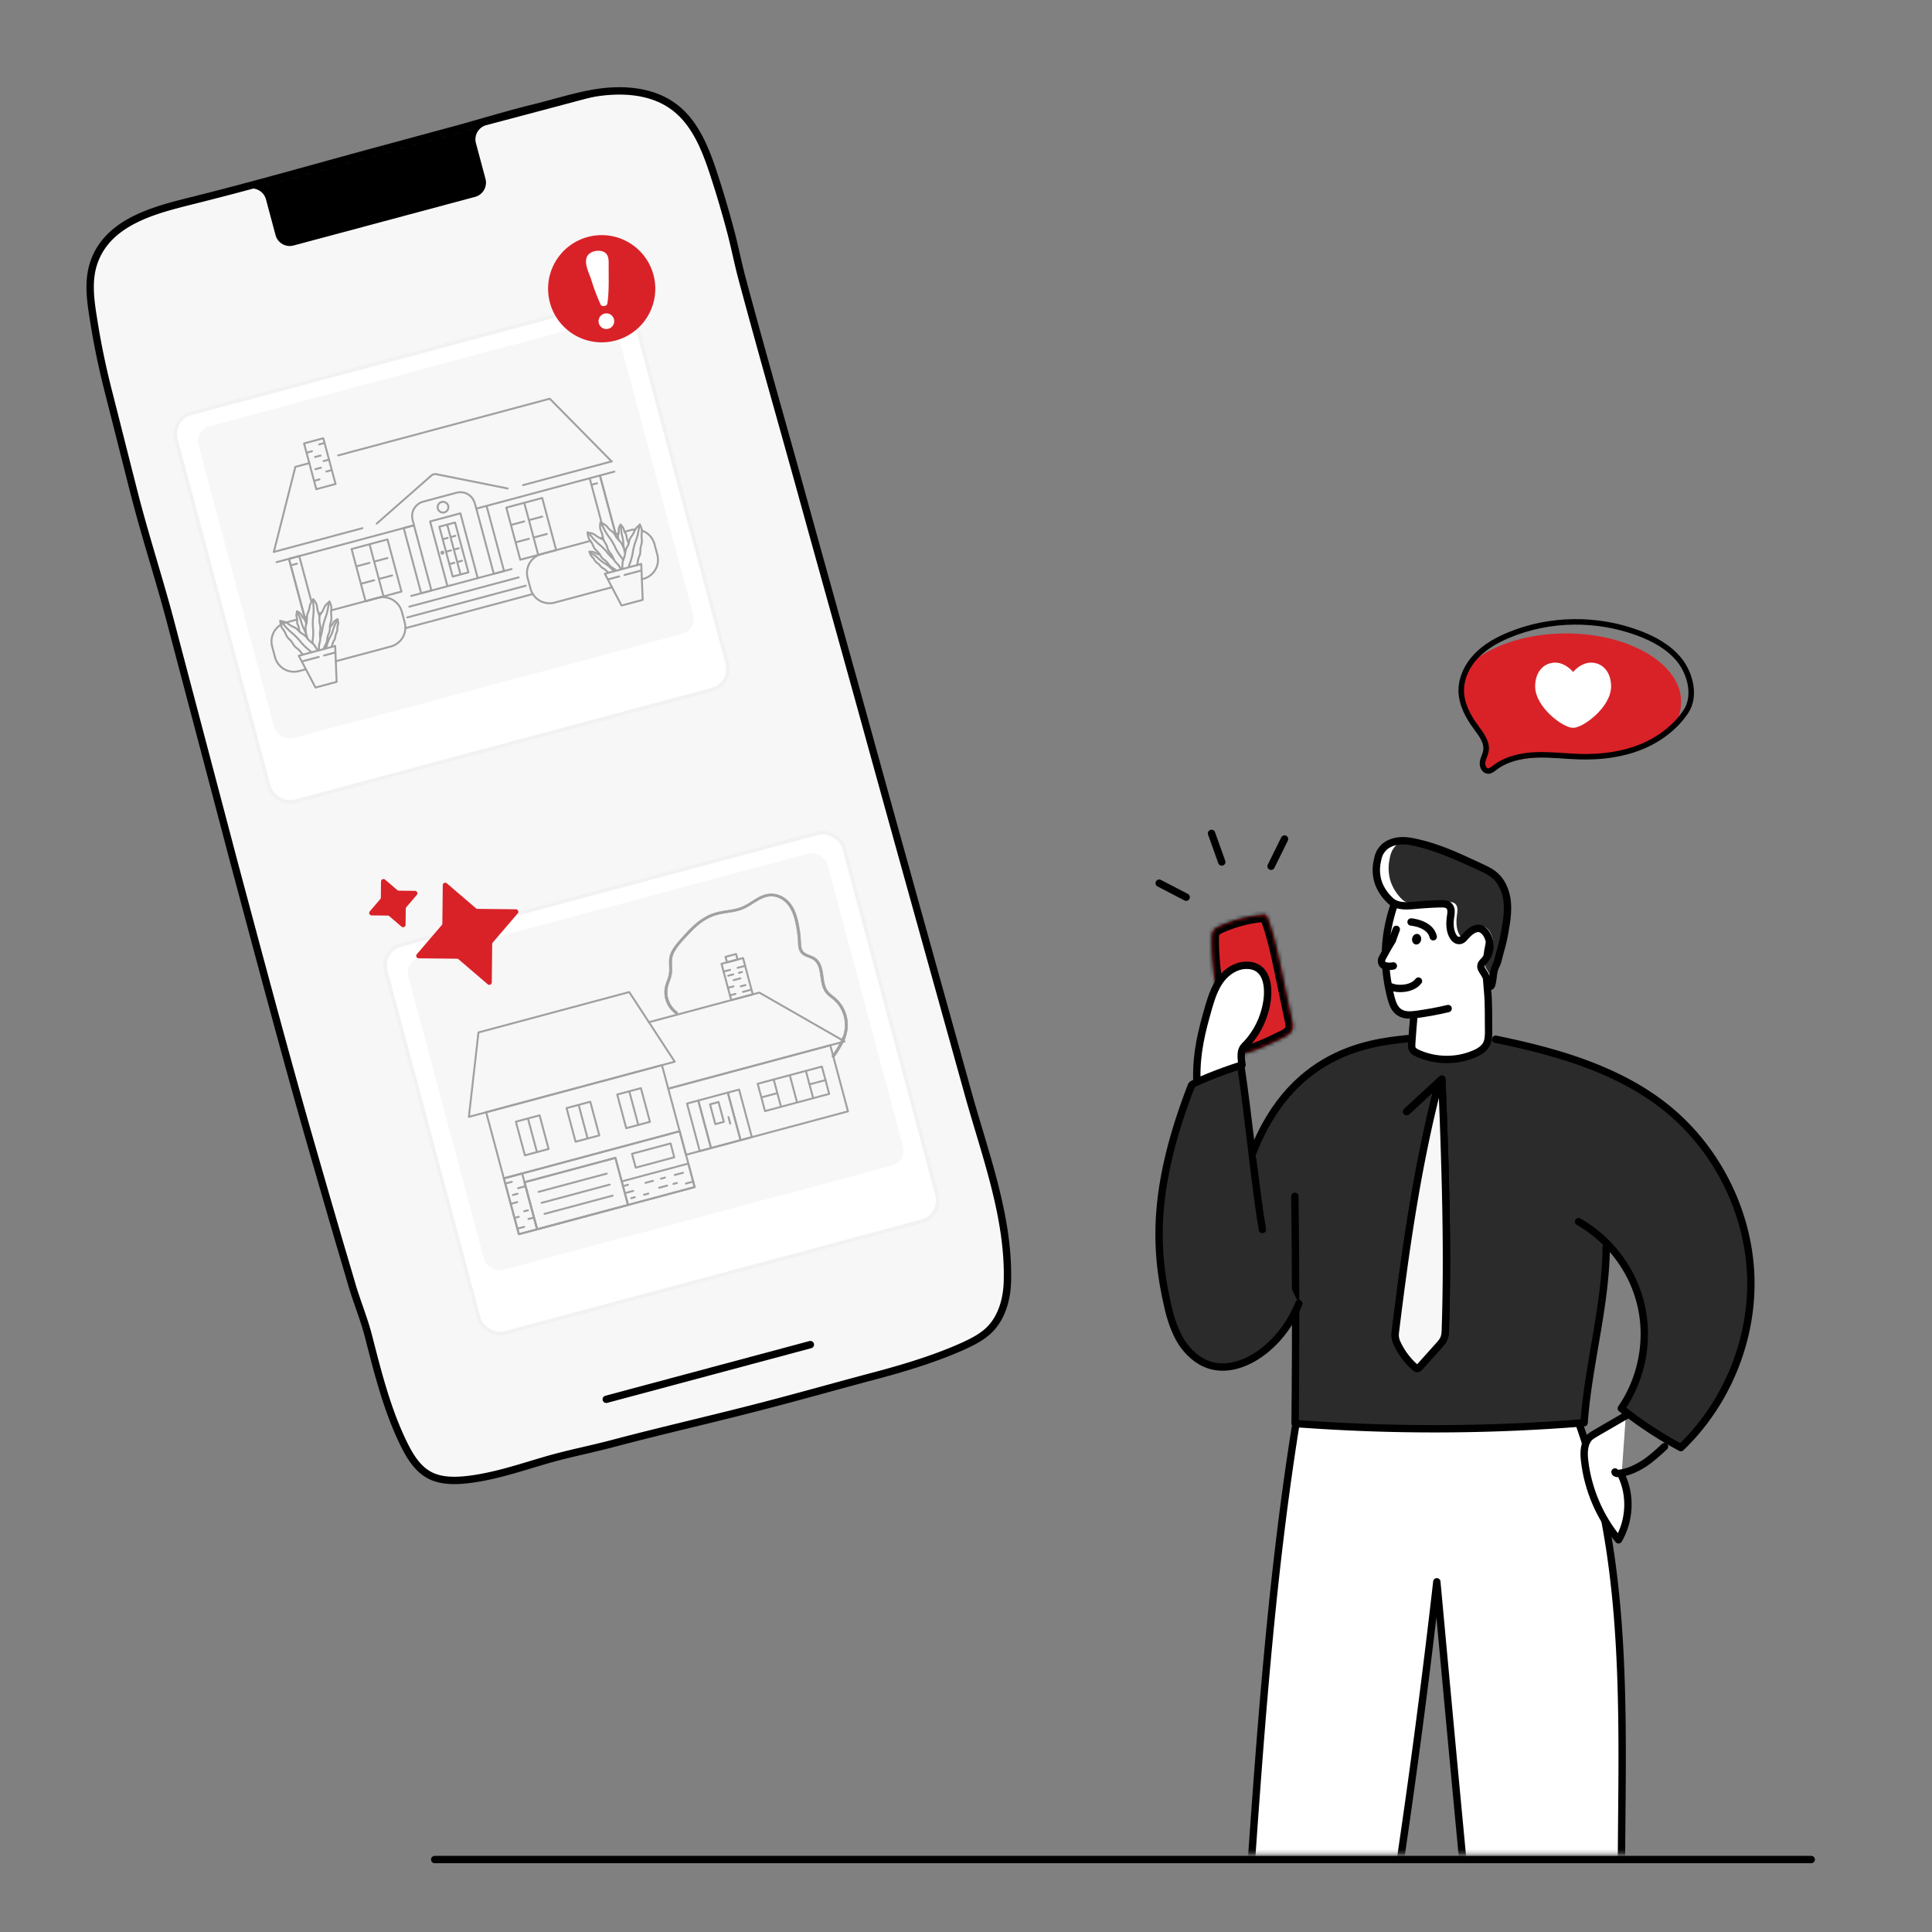 <svg xmlns="http://www.w3.org/2000/svg" width="525" height="525" fill="none"><rect width="100%" height="100%" fill="#808080" stroke="none"/><path stroke="#000" stroke-linecap="round" stroke-width="2" d="M492.187 505.312H118.125"/><mask id="a" width="206" height="286" x="295" y="218" maskUnits="userSpaceOnUse" style="mask-type:alpha"><path fill="#fff" d="M295.312 218.203H500.39v285.469H295.312z"/></mask><g mask="url(#a)"><path fill="#D92228" d="M336.726 286.669c4.107-.89 7.993-2.744 11.806-4.598 1.1-.519 2.346-1.261 2.713-2.448.147-.667.073-1.409-.073-2.076-.953-4.524-1.907-9.123-2.86-13.647-1.027-4.895-2.053-9.79-3.813-14.462-.147-.297-.293-.668-.513-.816-.22-.148-.513-.074-.733-.074a36.636 36.636 0 0 0-12.173 3.263c-.44.223-.88.445-1.173.816-.586.667-.66 1.632-.66 2.447-.073 6.972 1.173 13.944 2.493 20.841"/><mask id="b" fill="#fff"><path d="M336.726 286.669c4.107-.89 7.993-2.744 11.806-4.598 1.1-.519 2.346-1.261 2.713-2.448.147-.667.073-1.409-.073-2.076-.953-4.524-1.907-9.123-2.86-13.647-1.027-4.895-2.053-9.79-3.813-14.462-.147-.297-.293-.668-.513-.816-.22-.148-.513-.074-.733-.074a36.636 36.636 0 0 0-12.173 3.263c-.44.223-.88.445-1.173.816-.586.667-.66 1.632-.66 2.447-.073 6.972 1.173 13.944 2.493 20.841"/></mask><path fill="#000" d="m348.532 282.071-.854-1.809-.01.005-.011.005.875 1.799Zm2.713-2.448 1.911.591.025-.08.017-.082-1.953-.429Zm-.073-2.076-1.957.412.002.008.001.009 1.954-.429Zm-2.86-13.647-1.957.411v.001l1.957-.412Zm-3.813-14.462 1.872-.705-.035-.093-.044-.088-1.793.886Zm-1.246-.89v-2h-.089l-.088.008.177 1.992Zm-12.173 3.263-.846-1.812-.028.013-.028.014.902 1.785Zm-1.173.816 1.502 1.32.035-.039.032-.04-1.569-1.241Zm-.66 2.447 2 .021V255.074h-2Zm7.903 33.55c4.377-.949 8.471-2.914 12.257-4.755l-1.75-3.597c-3.84 1.867-7.518 3.611-11.354 4.442l.847 3.91Zm12.236-4.745c.601-.283 1.354-.678 2.032-1.224.68-.548 1.397-1.338 1.738-2.441l-3.822-1.181c-.026.084-.115.257-.425.507-.312.251-.732.487-1.231.722l1.708 3.617Zm3.812-3.827c.236-1.072.102-2.139-.073-2.935l-3.907.859c.119.539.131.955.074 1.218l3.906.858Zm-.069-2.918c-.476-2.26-.953-4.539-1.429-6.82-.477-2.28-.954-4.562-1.431-6.826l-3.914.824c.476 2.261.953 4.54 1.429 6.821.477 2.28.954 4.562 1.431 6.826l3.914-.825Zm-2.86-13.644c-1.021-4.87-2.075-9.917-3.898-14.757l-3.744 1.41c1.697 4.504 2.696 9.247 3.728 14.168l3.914-.821Zm-3.977-14.938c-.014-.028-.164-.352-.274-.55-.111-.198-.391-.686-.914-1.038l-2.236 3.316a1.405 1.405 0 0 1-.307-.28.74.74 0 0 1-.039-.054c-.005-.007-.005-.008 0 0 .011.021.03.056.063.125l.053.112.068.141 3.586-1.772Zm-1.188-1.588a2.63 2.63 0 0 0-1.485-.435c-.149 0-.284.011-.339.015-.086.007-.063.004-.027.004v4c.081 0 .152-.004.203-.007.049-.002.097-.006.122-.008.069-.005.062-.004.041-.004-.033 0-.378.003-.751-.249l2.236-3.316Zm-2.028-.408a38.622 38.622 0 0 0-12.842 3.443l1.692 3.624a34.65 34.65 0 0 1 11.503-3.083l-.353-3.984Zm-12.898 3.47c-.354.179-1.224.582-1.839 1.36l3.137 2.482c-.034.043-.042.034.045-.023.099-.064.225-.129.462-.249l-1.805-3.57Zm-1.773 1.281c-1.131 1.287-1.158 2.972-1.158 3.767h4c0-.363.019-.641.066-.859.045-.21.096-.268.096-.268l-3.004-2.64Zm-1.158 3.746c-.075 7.198 1.211 14.352 2.529 21.238l3.929-.752c-1.322-6.909-2.529-13.698-2.458-20.444l-4-.042Z" mask="url(#b)"/><path fill="#fff" d="M325.223 293.184c-.137-7.239 1.297-12.839 3.278-19.736.751-2.527 1.639-5.122 3.209-7.239 1.571-2.117 4.03-3.756 6.625-3.893 5.599-.273 6.556 4.986 6.009 9.356-.614 4.712-2.8 9.288-6.214 12.634-1.025 1.024-.888 2.732-.751 4.166.068.273.068.546.136.887"/><path stroke="#000" stroke-linecap="round" stroke-linejoin="round" stroke-miterlimit="10" stroke-width="2" d="M325.223 293.184c-.137-7.239 1.297-12.839 3.278-19.736.751-2.527 1.639-5.122 3.209-7.239 1.571-2.117 4.03-3.756 6.625-3.893 5.599-.273 6.556 4.986 6.009 9.356-.614 4.712-2.8 9.288-6.214 12.634-1.025 1.024-.888 2.732-.751 4.166.068.273.068.546.136.887"/><path fill="#fff" d="M351.993 387.911c-13.658 85.909-11.609 173.731-26.36 259.436 9.629 1.707 19.599 1.912 29.296.409 15.298-72.046 27.18-144.776 35.512-217.915 4.029 43.638 8.058 87.207 12.428 130.845 2.8 27.999 5.805 56.135 12.224 83.587a57.955 57.955 0 0 0 22.195 1.435c2.527-50.604 3.005-101.207 3.414-151.879.342-35.784.478-72.456-11.336-106.191"/><path stroke="#000" stroke-linecap="round" stroke-linejoin="round" stroke-miterlimit="10" stroke-width="2" d="M351.993 387.911c-13.658 85.909-11.609 173.731-26.36 259.436 9.629 1.707 19.599 1.912 29.296.409 15.298-72.046 27.18-144.776 35.512-217.915 4.029 43.638 8.058 87.207 12.428 130.845 2.8 27.999 5.805 56.135 12.224 83.587a57.955 57.955 0 0 0 22.195 1.435c2.527-50.604 3.005-101.207 3.414-151.879.342-35.784.478-72.456-11.336-106.191"/><path fill="#2B2B2B" d="M406.422 282.396c16.594 3.415 33.531 8.195 46.711 18.916 13.453 10.995 21.921 27.863 22.604 45.209.683 17.346-6.42 34.828-18.985 46.847a106.863 106.863 0 0 1-16.185-10.653c5.532-7.99 7.58-18.37 5.395-27.931-2.185-9.561-8.468-17.96-17.004-22.809M343.046 334.095c-1.912-11.063-3.619-29.501-5.873-44.594-5.531 1.708-13.18 4.849-13.385 5.395-10.448 26.975-10.243 43.843-6.419 60.164.751 3.347 1.844 6.625 3.619 9.561 1.844 2.868 4.508 5.327 7.786 6.351 5.326 1.639 11.131-.888 15.365-4.439 3.893-3.278 6.897-7.58 8.809-12.292"/><path fill="#2B2B2B" d="m383.086 282.187-41.836 30.352 1.641 21.328 8.203 17.227.82-25.43 85.313 13.945-7.383-7.383-22.969-50.039s-1.4-.166-2.461.821c-1.813 1.687-4.55 4.922-11.484 4.922-10.992 0-9.844-5.743-9.844-5.743Z"/><path fill="#2B2B2B" d="M384.297 282.056c-8.809 1.025-32.711 1.639-44.047 31.687ZM436.471 338.877c-.136 16.048-4.848 31.687-6.009 47.735a502.426 502.426 0 0 1-78.534.205c.205-20.555.205-41.179-.069-61.734"/><path fill="#2B2B2B" d="M436.471 338.877c-.136 16.048-4.848 31.687-6.009 47.735a502.426 502.426 0 0 1-78.534.205c.205-20.555.205-41.179-.069-61.734"/><path stroke="#000" stroke-linecap="round" stroke-linejoin="round" stroke-miterlimit="10" stroke-width="2" d="M436.471 338.877c-.136 16.048-4.848 31.687-6.009 47.735a502.426 502.426 0 0 1-78.534.205c.205-20.555.205-41.179-.069-61.734"/><path fill="#F7F7F7" d="M382.248 302.063c3.209-2.936 6.351-5.873 9.56-8.809.888 22.604 1.708 45.277.956 67.881 0 .887-.068 1.775-.409 2.595-.273.683-.82 1.297-1.298 1.844-1.775 1.98-3.483 3.892-5.258 5.873-.205.204-.41.409-.683.409-.205 0-.41-.136-.546-.273a19.467 19.467 0 0 1-4.849-6.419c-.273-.547-.478-1.093-.546-1.707-.137-.683 0-1.366.068-2.049 2.732-22.126 5.873-44.184 11.404-65.764"/><path stroke="#000" stroke-linecap="round" stroke-linejoin="round" stroke-miterlimit="10" stroke-width="2" d="M382.248 302.063c3.209-2.936 6.351-5.873 9.56-8.809.888 22.604 1.708 45.277.956 67.881 0 .887-.068 1.775-.409 2.595-.273.683-.82 1.297-1.298 1.844-1.775 1.98-3.483 3.892-5.258 5.873-.205.204-.41.409-.683.409-.205 0-.41-.136-.546-.273a19.467 19.467 0 0 1-4.849-6.419c-.273-.547-.478-1.093-.546-1.707-.137-.683 0-1.366.068-2.049 2.732-22.126 5.873-44.184 11.404-65.764"/><path fill="#F7F7F7" d="M382.248 302.063c3.209-2.936 6.351-5.873 9.56-8.809.888 22.604 1.708 45.277.956 67.881 0 .887-.068 1.775-.409 2.595-.273.683-.82 1.297-1.298 1.844-1.775 1.98-3.483 3.892-5.258 5.873-.205.204-.41.409-.683.409-.205 0-.41-.136-.546-.273a19.467 19.467 0 0 1-4.849-6.419c-.273-.547-.478-1.093-.546-1.707-.137-.683 0-1.366.068-2.049 2.732-22.126 5.873-44.184 11.404-65.764"/><path stroke="#000" stroke-linecap="round" stroke-linejoin="round" stroke-miterlimit="10" stroke-width="2" d="M382.248 302.063c3.209-2.936 6.351-5.873 9.56-8.809.888 22.604 1.708 45.277.956 67.881 0 .887-.068 1.775-.409 2.595-.273.683-.82 1.297-1.298 1.844-1.775 1.98-3.483 3.892-5.258 5.873-.205.204-.41.409-.683.409-.205 0-.41-.136-.546-.273a19.467 19.467 0 0 1-4.849-6.419c-.273-.547-.478-1.093-.546-1.707-.137-.683 0-1.366.068-2.049 2.732-22.126 5.873-44.184 11.404-65.764"/><path fill="#fff" d="M441.8 384.698c-2.732 1.57-5.395 3.141-8.127 4.712-.546.341-1.161.683-1.639 1.092-1.639 1.571-1.707 4.166-1.434 6.42.888 7.853 4.166 15.433 9.219 21.511 3.073-5.258 3.415-12.019.82-17.482"/><path stroke="#000" stroke-linecap="round" stroke-linejoin="round" stroke-miterlimit="10" stroke-width="2" d="M441.8 384.698c-2.732 1.57-5.395 3.141-8.127 4.712-.546.341-1.161.683-1.639 1.092-1.639 1.571-1.707 4.166-1.434 6.42.888 7.853 4.166 15.433 9.219 21.511 3.073-5.258 3.415-12.019.82-17.482"/><path stroke="#000" stroke-linecap="round" stroke-linejoin="round" stroke-miterlimit="10" stroke-width="2" d="M452.315 393.095c-1.844 1.707-3.688 3.414-5.737 4.712-2.049 1.297-4.439 2.39-6.897 2.595-.342 0-.82-.068-.82-.41"/><path fill="#2B2B2B" d="M384.297 282.056c-8.809 1.025-32.711 1.639-44.047 31.687Z"/><path stroke="#000" stroke-linecap="round" stroke-linejoin="round" stroke-miterlimit="10" stroke-width="2" d="M384.297 282.056c-8.809 1.025-32.711 1.639-44.047 31.687"/><path fill="#2B2B2B" d="M343.046 334.095c-1.912-11.063-3.619-29.501-5.873-44.594-5.531 1.708-13.18 4.849-13.385 5.395-10.448 26.975-10.243 43.843-6.419 60.164.751 3.347 1.844 6.625 3.619 9.561 1.844 2.868 4.508 5.327 7.786 6.351 5.326 1.639 11.131-.888 15.365-4.439 3.893-3.278 6.897-7.58 8.809-12.292"/><path stroke="#000" stroke-linecap="round" stroke-linejoin="round" stroke-miterlimit="10" stroke-width="2" d="M343.046 334.095c-1.912-11.063-3.619-29.501-5.873-44.594-5.531 1.708-13.18 4.849-13.385 5.395-10.448 26.975-10.243 43.843-6.419 60.164.751 3.347 1.844 6.625 3.619 9.561 1.844 2.868 4.508 5.327 7.786 6.351 5.326 1.639 11.131-.888 15.365-4.439 3.893-3.278 6.897-7.58 8.809-12.292"/><path fill="#fff" d="M393.516 274.064c-2.8.683-5.6 1.161-8.4 1.571-1.639.205-3.415.409-4.849-.547-1.366-.887-1.912-2.526-2.322-4.097-1.092-4.302-1.639-8.741-1.434-13.112.137-3.414.751-6.761 1.707-10.039.478-1.57.957-3.278 1.776-4.712.751-1.229 1.298-2.253 2.732-2.868 1.229-.478 2.526-.546 3.824-.546 4.029 0 8.195.341 11.814 2.117 3.62 1.775 6.624 5.19 6.966 9.219.205 2.459-.615 4.917-1.025 7.375-.614 3.62-.409 7.308-.068 10.927.342 3.483.205 7.102.273 10.585 0 1.298 0 2.595-.546 3.756-.683 1.366-2.185 2.254-3.619 2.8-4.781 1.98-10.381 1.844-15.093-.273-.614-.273-1.229-.615-1.502-1.23-.205-.409-.137-.887-.137-1.365.274-3.893.274-3.893.615-7.785"/><path stroke="#000" stroke-linecap="round" stroke-linejoin="round" stroke-miterlimit="10" stroke-width="2" d="M393.516 274.064c-2.8.683-5.6 1.161-8.4 1.571-1.639.205-3.415.409-4.849-.547-1.366-.887-1.912-2.526-2.322-4.097-1.092-4.302-1.639-8.741-1.434-13.112.137-3.414.751-6.761 1.707-10.039.478-1.57.957-3.278 1.776-4.712.751-1.229 1.298-2.253 2.732-2.868 1.229-.478 2.526-.546 3.824-.546 4.029 0 8.195.341 11.814 2.117 3.62 1.775 6.624 5.19 6.966 9.219.205 2.459-.615 4.917-1.025 7.375-.614 3.62-.409 7.308-.068 10.927.342 3.483.205 7.102.273 10.585 0 1.298 0 2.595-.546 3.756-.683 1.366-2.185 2.254-3.619 2.8-4.781 1.98-10.381 1.844-15.093-.273-.614-.273-1.229-.615-1.502-1.23-.205-.409-.137-.887-.137-1.365.274-3.893.274-3.893.615-7.785"/><path stroke="#000" stroke-linecap="round" stroke-width="2" d="M383.443 250.54s5.194.404 6.022 4.014"/><path fill="#fff" fill-rule="evenodd" d="M378.616 262.475a4.925 4.925 0 0 1-2.466-.108c-.309-.101-.561-.397-.674-.793a1.641 1.641 0 0 1 .112-1.184c.843-1.568 1.687-3.117 2.617-4.591.144-.186.242-.425.281-.685l.943-2.568" clip-rule="evenodd"/><path stroke="#000" stroke-linecap="round" stroke-width="2" d="M378.616 262.475a4.925 4.925 0 0 1-2.466-.108c-.309-.101-.561-.397-.674-.793a1.641 1.641 0 0 1 .112-1.184c.843-1.568 1.687-3.117 2.617-4.591.144-.186.242-.425.281-.685l.943-2.568"/><ellipse cx="1.452" cy="1.235" fill="#000" rx="1.452" ry="1.235" transform="rotate(-78.13 349.661 -108.014)"/><path stroke="#000" stroke-linecap="round" stroke-linejoin="round" stroke-width="2" d="M377.421 267.886c1.734 1.113 6.231 1.113 8.029-1.288"/><path fill="#fff" d="M409.084 252.215c.478-2.595.751-5.19.41-7.785-.41-2.595-1.502-5.122-3.551-6.761-1.024-.819-2.185-1.366-3.346-1.912-5.6-2.595-11.268-5.19-17.278-6.692-1.707-.41-3.483-.752-5.19-.547-1.707.205-3.483.888-4.575 2.322-.752.888-1.093 2.049-1.298 3.21a10.98 10.98 0 0 0 0 4.712c.478 2.322 1.981 4.575 3.756 6.146 1.776 1.502 4.439 1.298 6.556 1.093 2.322-.205 4.575-.342 6.897-.41.82 0 1.776 0 2.322.615.683.682.547 1.775.41 2.731-.205 1.366-.273 2.732.068 4.098.205.751.683 1.912 1.434 2.321.82.479 1.639.137 2.186-.546.683-.751 1.365-1.502 2.253-2.049.615-.341 1.366-.614 2.049-.409.615.136 1.093.614 1.502 1.092.82 1.093 1.23 2.527 1.161 3.893-.068 1.366-.614 2.732-1.57 3.756-.342.341-.752.751-.82 1.229-.136.546.137 1.024.41 1.502.819 1.161 1.366 2.391 1.775 3.756.069.205.205.479.41.41.137 0 .205-.205.273-.341.478-1.503.342-3.142.888-4.576.273-.683.615-1.297.82-2.048.204-.82.409-1.571.614-2.391a48.559 48.559 0 0 0 1.434-6.419Z"/><path fill="#2B2B2B" d="M409.639 251.703c.44-2.583.691-5.167.377-7.751-.377-2.584-1.383-5.1-3.269-6.732-.943-.816-2.012-1.36-3.08-1.904-5.155-2.584-10.372-5.168-15.904-6.664-1.572-.408-3.206-.748-4.777-.544-1.572.204-3.206.884-4.212 2.312-.692.884-1.006 2.04-1.195 3.196a11.803 11.803 0 0 0 0 4.692c.441 2.312 1.823 4.556 3.458 6.12 1.634 1.496 4.086 1.292 6.034 1.088a99.483 99.483 0 0 1 6.349-.408c.755 0 1.635 0 2.138.612.628.68.503 1.768.377 2.72-.189 1.359-.252 2.719.063 4.079.188.748.628 1.904 1.32 2.312.754.476 1.509.136 2.011-.544.629-.748 1.258-1.496 2.075-2.04.566-.34 1.257-.612 1.886-.408.565.136 1.005.612 1.383 1.088.754 1.088 1.131 2.516 1.068 3.876-.063 1.36-.565 2.72-1.446 3.74-.314.34-.691.748-.754 1.224-.126.544.126 1.02.377 1.496.755 1.156 1.258 2.38 1.635 3.74.063.204.188.476.377.408.126 0 .188-.204.251-.34.44-1.496.315-3.128.817-4.556.252-.68.566-1.292.755-2.04.188-.816.377-1.564.566-2.38a52.187 52.187 0 0 0 1.32-6.392Z"/><path stroke="#000" stroke-width="2" d="M409.084 252.215c.478-2.595.751-5.19.41-7.785-.41-2.595-1.502-5.122-3.551-6.761-1.024-.819-2.185-1.366-3.346-1.912-5.6-2.595-11.268-5.19-17.278-6.692-1.707-.41-3.483-.752-5.19-.547-1.707.205-3.483.888-4.575 2.322-.752.888-1.093 2.049-1.298 3.21a10.98 10.98 0 0 0 0 4.712c.478 2.322 1.981 4.575 3.756 6.146 1.776 1.502 4.439 1.298 6.556 1.093 2.322-.205 4.575-.342 6.897-.41.82 0 1.776 0 2.322.615.683.682.547 1.775.41 2.731-.205 1.366-.273 2.732.068 4.098.205.751.683 1.912 1.434 2.321.82.479 1.639.137 2.186-.546.683-.751 1.365-1.502 2.253-2.049.615-.341 1.366-.614 2.049-.409.615.136 1.093.614 1.502 1.092.82 1.093 1.23 2.527 1.161 3.893-.068 1.366-.614 2.732-1.57 3.756-.342.341-.752.751-.82 1.229-.136.546.137 1.024.41 1.502.819 1.161 1.366 2.391 1.775 3.756.069.205.205.479.41.41.137 0 .205-.205.273-.341.478-1.503.342-3.142.888-4.576.273-.683.615-1.297.82-2.048.204-.82.409-1.571.614-2.391a48.559 48.559 0 0 0 1.434-6.419Z"/><path fill="#2B2B2B" d="M406.422 282.396c16.594 3.415 33.531 8.195 46.711 18.916 13.453 10.995 21.921 27.863 22.604 45.209.683 17.346-6.42 34.828-18.985 46.847a106.863 106.863 0 0 1-16.185-10.653c5.532-7.99 7.58-18.37 5.395-27.931-2.185-9.561-8.468-17.96-17.004-22.809"/><path stroke="#000" stroke-linecap="round" stroke-linejoin="round" stroke-miterlimit="10" stroke-width="2" d="M406.422 282.396c16.594 3.415 33.531 8.195 46.711 18.916 13.453 10.995 21.921 27.863 22.604 45.209.683 17.346-6.42 34.828-18.985 46.847a106.863 106.863 0 0 1-16.185-10.653c5.532-7.99 7.58-18.37 5.395-27.931-2.185-9.561-8.468-17.96-17.004-22.809"/></g><path stroke="#000" stroke-linecap="round" stroke-width="2" d="m332.004 234.245-2.782-7.777M322.33 243.801l-7.33-3.808M345.402 235.401l3.659-7.405"/><path fill="#F7F7F7" stroke="#000" stroke-linecap="round" stroke-linejoin="round" stroke-miterlimit="10" stroke-width="2" d="m99.794 361.85.384 1.432c2.567 10.005 5.109 20.13 9.688 29.368 1.586 3.158 3.504 6.284 6.532 8.032 3.095 1.787 6.906 1.789 10.445 1.41 7.288-.816 14.218-3.184 21.18-5.22 6.219-1.837 12.608-3.037 18.817-4.701 14.076-3.715 28.348-6.913 42.477-10.642 8.717-2.279 17.338-4.703 26.04-7.035 8.876-2.321 17.748-4.869 26.134-8.595 2.738-1.245 5.5-2.611 7.596-4.765 3.287-3.44 4.576-8.392 4.669-13.138.415-17.344-6.067-34.319-10.648-50.779l-9.219-33.133c-6.142-22.071-12.283-44.142-18.386-66.28-6.102-22.138-12.283-44.142-18.385-66.28-5.051-18.212-10.26-36.38-15.165-54.688-1.319-4.708-2.227-9.583-3.507-14.36-1.308-4.881-2.722-9.734-4.281-14.492-2.348-7.277-5.263-14.97-11.546-19.315-6.014-4.19-13.962-4.563-21.151-3.376-5.488.959-10.829 2.675-16.217 4.005-7.047 1.717-14.034 3.874-21.077 5.818-7.535 2.019-15.003 4.077-22.538 6.096-16.648 4.517-33.225 9.3-49.92 13.432-9.806 2.457-21.986 5.607-25.994 16.122-2.042 5.325-1.105 11.16-.213 16.608.97 6.167 2.215 12.089 3.73 18.167 2.368 9.261 4.697 18.59 7.065 27.852 2.955 11.664 6.72 23.167 9.833 34.788 5.78 21.997 11.614 43.98 17.394 65.977 6.285 23.455 12.545 47.029 19.162 70.452a5894.368 5894.368 0 0 0 8.717 30.196c1.457 5.013 2.98 10.064 4.438 15.077 1.268 4.096 2.826 8.001 3.946 11.967Z"/><mask id="c" width="250" height="379" x="24" y="24" maskUnits="userSpaceOnUse" style="mask-type:alpha"><path fill="#F15E42" d="m99.794 361.85.384 1.432c2.567 10.005 5.109 20.13 9.688 29.368 1.586 3.158 3.504 6.284 6.532 8.032 3.095 1.787 6.906 1.789 10.445 1.41 7.288-.816 14.218-3.184 21.18-5.22 6.219-1.837 12.608-3.038 18.817-4.701 14.076-3.715 28.348-6.913 42.477-10.642 8.717-2.279 17.338-4.703 26.04-7.035 8.876-2.321 17.748-4.869 26.134-8.595 2.738-1.245 5.5-2.611 7.596-4.765 3.287-3.44 4.576-8.392 4.669-13.138.415-17.344-6.067-34.319-10.648-50.779l-9.219-33.133c-6.142-22.071-12.283-44.142-18.386-66.28-6.102-22.138-12.283-44.142-18.385-66.28-5.051-18.212-10.26-36.38-15.165-54.688-1.319-4.708-2.227-9.583-3.507-14.36-1.308-4.881-2.722-9.734-4.281-14.492-2.348-7.277-5.263-14.97-11.546-19.315-6.014-4.19-13.962-4.563-21.151-3.376-5.488.959-10.829 2.675-16.217 4.005-7.047 1.717-14.034 3.874-21.077 5.818-7.535 2.019-15.003 4.077-22.538 6.096-16.648 4.517-33.225 9.3-49.92 13.432-9.806 2.457-21.986 5.607-25.994 16.122-2.042 5.325-1.105 11.16-.213 16.608.97 6.167 2.215 12.089 3.73 18.167 2.368 9.261 4.697 18.59 7.065 27.852 2.955 11.664 6.72 23.167 9.833 34.788 5.78 21.997 11.614 43.98 17.394 65.977 6.285 23.455 12.545 47.029 19.162 70.452a5894.368 5894.368 0 0 0 8.717 30.196c1.457 5.013 2.98 10.064 4.438 15.077 1.268 4.096 2.826 8.001 3.946 11.967Z"/></mask><g mask="url(#c)"><path fill="#000" d="m22.905 63.267 44.467-11.914a4.003 4.003 0 0 1 4.903 2.827l2.6 9.705a4 4 0 0 0 4.9 2.828l24.66-6.608 24.662-6.608a4 4 0 0 0 2.828-4.899l-2.596-9.69a3.997 3.997 0 0 1 2.837-4.902c10.269-2.714 37.689-9.975 42.08-11.29 3.687-1.102 22.487 19.359 26.173 18.257 10.662-3.084 21.391-6.13 32.025-9.32 2.002-.594 4.241-1.364 5.209-3.273 1.405-2.822-.874-6.022-3.163-8.195-10.451-9.712-24.167-15.478-38.177-18.094C182.304-.525 167.877-.243 153.624.903 98.474 5.216 44.383 21.757-3.786 48.94c-8.449 4.766-16.783 9.957-23.272 17.156-6.488 7.198-10.858 16.786-9.922 26.432"/></g><path stroke="#000" stroke-linecap="round" stroke-width="2" d="m220.206 365.387-55.466 14.862"/><rect width="128.96" height="109.165" x="46.31" y="113.816" fill="#fff" stroke="#F2F2F2" rx="5.795" transform="rotate(-15 46.31 113.816)"/><rect width="117.911" height="87.788" x="52.855" y="116.894" fill="#F7F7F7" rx="4.197" transform="rotate(-15 52.855 116.894)"/><path stroke="#A0A0A0" stroke-linecap="round" stroke-linejoin="round" stroke-miterlimit="10" stroke-width=".525" d="m83.24 169.452-.092-.342-.215-.802-.139-.52-4.27-15.934M89.177 174.241l-.357.095M163.026 129.211l4.27 15.935.212.789M91.886 123.752l57.511-15.41 16.802 17.039M74.412 149.975l5.848-23.108 3.795-1.017M144.787 161.421l-34.632 9.279M142.86 159.159l-32.172 8.62M140.938 156.897l-29.712 7.962M139.005 154.636l-27.246 7.301"/><path stroke="#A0A0A0" stroke-linecap="round" stroke-linejoin="round" stroke-miterlimit="10" stroke-width=".525" d="m83.24 169.452-.092-.342-.215-.802-.139-.52-4.27-15.934 2.789-.748 3.343 12.476"/><path stroke="#A0A0A0" stroke-linecap="round" stroke-linejoin="round" stroke-miterlimit="10" stroke-width=".525" d="m82.79 168.348.144-.039.447-.12"/><path stroke="#A0A0A0" stroke-linecap="round" stroke-linejoin="round" stroke-miterlimit="10" stroke-width=".525" d="m82.79 168.348.144-.039.447-.12M132.221 137.465l-2.788.747 4.747 17.717 2.788-.747-4.747-17.717ZM163.672 142.774l-.168-.625-3.267-12.193 2.789-.747 4.269 15.935.212.789M99.742 163.253l3.979-1.066M166.942 128.162l-37.512 10.051M74.413 149.976l24.057-6.446M142.143 131.828l24.056-6.446M102.375 142.27l14.822-13.029a1.659 1.659 0 0 1 1.407-.377l19.343 3.874M112.485 142.752l-37.328 10.002"/><path stroke="#A0A0A0" stroke-linecap="round" stroke-linejoin="round" stroke-miterlimit="10" stroke-width=".525" d="M114.992 136.323c-1 .268-1.813.888-2.345 1.693-.633.952-.801 2.139-.525 3.249l.374 1.5M124.046 133.897l-9.056 2.426M124.049 133.896a4.048 4.048 0 0 1 2.877.293c1.024.508 1.763 1.452 2.077 2.545l.427 1.486M105.295 146.583l-9.76 2.615 3.798 14.172 9.759-2.615-3.797-14.172ZM96.8 153.92l3.611-.968M98.065 158.643l3.611-.968M101.683 152.612l3.61-.968M102.946 157.333l3.611-.967M100.417 147.89l3.796 14.165M147.339 135.319l-9.76 2.615 3.798 14.172 9.759-2.615-3.797-14.172ZM138.845 142.656l3.604-.965M140.109 147.379l3.604-.966M143.727 141.348l3.603-.966M144.99 146.07l3.604-.966M142.461 136.626l3.796 14.166M87.854 119.094l-5.235 1.403 3.33 12.429 5.236-1.403-3.331-12.429ZM88.701 128.125l1.473-.395M85.719 127.49l1.48-.396M87.944 125.293l1.474-.395M85.625 124.188l1.48-.397M83.294 123.017l1.473-.395M86.732 120.769l1.474-.395M85.344 130.666l1.473-.395M120.722 139.236a1.457 1.457 0 1 0-.753-2.814 1.457 1.457 0 0 0 .753 2.814Z"/><path stroke="#A0A0A0" stroke-linecap="round" stroke-linejoin="round" stroke-miterlimit="10" stroke-width=".525" d="m90.014 165.855 12.647-3.389a5.337 5.337 0 0 1 6.537 3.775l.778 2.9a5.338 5.338 0 0 1-3.775 6.538l-14.955 4.007M87.312 166.577l-.684.184M83.395 167.629l-.598.16-.401.107M83.12 181.863l-1.849.495a5.337 5.337 0 0 1-6.537-3.774l-.777-2.9a5.347 5.347 0 0 1 2.925-6.233c.27-.122.547-.224.843-.303l.006-.002 3.006-.805M166.292 159.577l-15.593 4.178a5.345 5.345 0 0 1-6.536-3.767l-.118-.441-.661-2.466a5.338 5.338 0 0 1 3.775-6.538l13.284-3.559M174.409 144.172a5.335 5.335 0 0 1 3.438 3.674l.777 2.901a5.338 5.338 0 0 1-3.775 6.537l-.427.115M169.723 144.496l1.585-.425a5.215 5.215 0 0 1 1.305-.181M168.066 144.94l-.769.206-.231.062M163.83 146.074l-.678.182M79.001 153.628l1.697-.454M112.493 142.749l-2.789.748 4.747 17.717 2.789-.748-4.747-17.717ZM160.713 131.734l1.526-.409"/><path stroke="#A0A0A0" stroke-linecap="round" stroke-linejoin="round" stroke-miterlimit="10" stroke-width=".525" d="M86.324 176.641c-.069-.074-.131-.149-.194-.223l-.001-.007c-.3-.378-.519-.855-.842-1.248a4.024 4.024 0 0 0-.385-.383l-.136-.112c-.259-.205-.532-.407-.765-.647-.165-.168-.305-.349-.445-.53-.162-.21-.326-.427-.503-.612a.608.608 0 0 0-.094-.088c-.409-.369-.921-.599-1.32-.929-.055-.048-.117-.095-.174-.15-.354-.322-.646-.701-1.004-.958-.461-.328-1-.494-1.434-.75-.486-.286-.875-.661-1.303-.864-.017-.009-.032-.012-.049-.022-.517-.221-.967-.269-1.382-.32-.043-.003-.088-.012-.131-.015.038.3.053.62.14.971.04.173.095.355.174.545.191.449.576.861.866 1.361.25.434.403.978.73 1.44.297.421.745.752 1.094 1.187.32.407.544.926.915 1.334.351.392.835.671 1.221 1.061.328.328.577.734.877 1.062.04.046.087.089.134.133"/><path stroke="#A0A0A0" stroke-linecap="round" stroke-linejoin="round" stroke-miterlimit="10" stroke-width=".525" d="M84.502 177.128c-.047-.044-.094-.088-.132-.127-.066-.06-.131-.12-.188-.175-.517-.454-.792-.612-1.586-1.422-1.093-1.103-.975-1.218-2.068-2.321-1.092-1.104-1.202-.989-2.296-2.099-1.045-1.059-.986-1.209-1.94-2.194-.04-.039-.087-.082-.127-.128M90.155 175.622l.02-.034c.153-.323.184-.705.325-1.046.142-.341.386-.639.508-.974.124-.351.113-.735.213-1.072.108-.361.317-.685.395-1.023.083-.374.024-.753.075-1.091.05-.387.208-.747.213-1.072.005-.375-.099-.657-.178-.925l-.026-.099c-.264.148-.567.279-.859.583-.226.236-.37.592-.609.91-.155.211-.375.389-.555.614"/><path stroke="#A0A0A0" stroke-linecap="round" stroke-linejoin="round" stroke-miterlimit="10" stroke-width=".525" d="m88.563 176.048.014-.025c.403-.968.283-1.02.68-1.986.397-.966.515-.921.916-1.895.401-.975.284-1.021.68-1.987.38-.926.506-.925.86-1.76.018-.04.034-.086.058-.128M86.786 167.44c.01-.017.018-.04.027-.057.236-.514.619-.927.867-1.367.286-.514.437-1.054.728-1.443.337-.449.703-.717 1.039-.962.036-.023.07-.054.106-.077.182.416.41.848.485 1.47.06.484-.068 1.033-.068 1.611.002.507.133 1.05.086 1.612-.046.513-.268 1.024-.353 1.575a6.7 6.7 0 0 0-.046.59c-.01.334-.009.679-.079 1.022-.109.516-.388.999-.528 1.53s-.13 1.092-.291 1.594c-.17.525-.5.979-.68 1.465-.025.063-.043.124-.067.194"/><path stroke="#A0A0A0" stroke-linecap="round" stroke-linejoin="round" stroke-miterlimit="10" stroke-width=".525" d="M87.016 173.443c.084-.241.173-.54.282-.95.394-1.501.235-1.543.629-3.044.394-1.501.552-1.466.94-2.965.375-1.44.25-1.541.584-2.871.012-.059.032-.114.045-.174"/><path stroke="#A0A0A0" stroke-linecap="round" stroke-linejoin="round" stroke-miterlimit="10" stroke-width=".525" d="M86.663 176.56c.019-.379-.011-.779.043-1.182.066-.518.28-1.033.315-1.585a2.58 2.58 0 0 0 .002-.36c-.018-.411-.103-.833-.097-1.257.01-.545.167-1.088.147-1.611-.021-.552-.212-1.079-.258-1.595-.049-.522.035-1.052-.025-1.537 0-.028-.007-.054-.008-.082a3.692 3.692 0 0 0-.151-.594c-.11-.33-.243-.64-.319-.951-.138-.569-.141-1.132-.312-1.587-.22-.582-.551-.952-.817-1.31-.025.035-.053.063-.079.098-.144.173-.3.355-.446.571a3.127 3.127 0 0 0-.337.612c-.19.446-.207 1.014-.368 1.572-.137.487-.416.971-.52 1.528a2.037 2.037 0 0 0-.04.327 6.36 6.36 0 0 0-.01.567c0 .24-.005.481-.033.721a3.664 3.664 0 0 1-.11.537c-.085.34-.181.69-.205 1.049-.033.509.097 1.045.093 1.582.003.013-.002.021.002.034-.007.263-.044.52-.081.776"/><path stroke="#A0A0A0" stroke-linecap="round" stroke-linejoin="round" stroke-miterlimit="10" stroke-width=".525" d="M85.105 162.831c-.004.065 0 .127 0 .184-.013 1.371.138 1.436.114 2.923-.012.56-.036.918-.067 1.223-.056.529-.129.887-.145 1.878-.029 1.552.135 1.557.106 3.108-.013.871-.073 1.254-.123 1.697-.03.255-.062.531-.08.938M84.982 173.849l-.002-.008M81.464 171.72c-.046-.093-.093-.186-.126-.283-.116-.357-.098-.735-.19-1.077-.096-.362-.303-.687-.374-1.028-.068-.334-.02-.678-.04-.99a36.278 36.278 0 0 0-.006-.104c-.041-.391-.193-.745-.19-1.077.005-.375.113-.657.198-.92.012-.031.018-.061.031-.093.26.156.565.293.85.597.228.242.36.602.586.922.056.076.12.158.195.229.13.142.275.286.404.456.034.047.076.099.105.155.106.183.175.39.247.604.031.09.064.187.109.274"/><path stroke="#A0A0A0" stroke-linecap="round" stroke-linejoin="round" stroke-miterlimit="10" stroke-width=".525" d="M80.68 166.106c.019.044.03.09.048.128.34.846.46.849.823 1.781.381.977.26 1.023.641 1.999.382.977.496.932.871 1.91.02.051.042.102.054.148.254.686.24.866.428 1.414M91.475 185.291l-5.741 1.538-4.542-8.637 9.891-2.65.392 9.749ZM82.009 179.749l4.623-1.239M88.074 178.122l3.078-.825M173.136 153.556c.019-.062.031-.121.05-.183.101-.436.108-.91.228-1.358.14-.531.419-1.014.528-1.53.116-.539.044-1.097.124-1.612.085-.552.306-1.069.354-1.575.046-.562-.093-1.11-.087-1.612.003-.544.113-1.052.082-1.509a.5.5 0 0 0-.013-.103c-.08-.613-.31-1.051-.486-1.469-.036.023-.07.054-.106.077-.334.252-.701.512-1.037.969a1.946 1.946 0 0 0-.153.245c-.2.357-.345.791-.574 1.197-.249.441-.633.847-.867 1.368-.182.401-.252.878-.391 1.331-.024.069-.045.146-.076.217-.18.486-.509.94-.678 1.465l-.038.123c-.067.25-.095.512-.129.782-.031.226-.06.46-.121.68-.082.326-.225.632-.339.944l-.061.165a4.643 4.643 0 0 0-.088.277c-.016.047-.023.098-.033.143a.581.581 0 0 1-.021.104c-.004.036-.015.075-.018.118-.065.468-.022.943-.085 1.39l.001.007a4.479 4.479 0 0 1-.056.29"/><path stroke="#A0A0A0" stroke-linecap="round" stroke-linejoin="round" stroke-miterlimit="10" stroke-width=".525" d="M173.853 142.499c-.019.062-.031.121-.045.175-.335 1.33-.209 1.43-.584 2.87-.395 1.501-.547 1.457-.94 2.965-.392 1.508-.235 1.543-.629 3.045-.284 1.098-.451 1.368-.663 2.024-.028.078-.05.155-.075.246-.021.055-.033.114-.052.176M163.029 150.737c-.273-.096-.548-.149-.787-.254-.366-.156-.662-.393-.983-.484-.405-.117-.731-.072-1.035-.075l.027.099c.065.271.123.566.309.89.168.286.476.514.72.822.206.269.351.625.61.908.237.253.58.429.854.687.255.242.437.581.721.822.266.232.632.359.926.59.293.225.511.54.805.743.01.012.019.017.034.02"/><path stroke="#A0A0A0" stroke-linecap="round" stroke-linejoin="round" stroke-miterlimit="10" stroke-width=".525" d="M160.13 149.94c.037.033.078.057.114.083.724.546.835.488 1.625 1.094.827.638.756.742 1.582 1.38.827.639.906.54 1.741 1.183.835.643.756.742 1.582 1.381l.025.014M164.027 146.739c-.016-.009-.035-.026-.051-.035a4.388 4.388 0 0 0-.832-.447c-.21-.099-.418-.191-.601-.297-.504-.302-.905-.695-1.351-.886-.517-.22-.967-.269-1.381-.313-.043-.003-.088-.012-.131-.015.057.45.075.939.315 1.516.101.248.27.484.441.728.146.2.293.408.424.633.25.434.403.978.731 1.44.296.421.744.752 1.093 1.187.119.152.227.32.336.488.175.285.346.584.579.846.351.392.835.671 1.221 1.061.332.341.583.753.897 1.085.049.05.098.101.145.144.409.37.922.599 1.32.93.054.042.101.085.156.134"/><path stroke="#A0A0A0" stroke-linecap="round" stroke-linejoin="round" stroke-miterlimit="10" stroke-width=".525" d="M166.838 152.053a13.704 13.704 0 0 1-.718-.682c-1.092-1.103-.975-1.219-2.067-2.322s-1.204-.995-2.296-2.098c-1.045-1.059-.987-1.209-1.942-2.194-.04-.045-.085-.083-.126-.128"/><path stroke="#A0A0A0" stroke-linecap="round" stroke-linejoin="round" stroke-miterlimit="10" stroke-width=".525" d="M169.996 149.59c-.16-.204-.321-.407-.458-.631-.004-.014-.012-.018-.016-.031-.272-.463-.419-.988-.709-1.411-.211-.316-.493-.579-.749-.849-.109-.119-.219-.237-.317-.366a4.538 4.538 0 0 1-.245-.364c-.151-.249-.289-.501-.442-.728a2.825 2.825 0 0 0-.197-.264c-.369-.43-.855-.716-1.216-1.063-.413-.411-.717-.886-1.105-1.177a3.868 3.868 0 0 0-1.043-.552c-.078-.029-.149-.059-.226-.081-.04-.017-.078-.028-.118-.046-.057.445-.153.929-.051 1.544.079.479.358.968.523 1.53.089.307.129.642.199.983.04.2.093.398.166.59.007.026.02.051.027.077.191.449.527.86.754 1.341.218.471.317 1.022.574 1.51.244.463.65.848.932 1.322.218.365.362.77.545 1.137.056.105.112.21.182.311.306.461.75.8 1.065 1.216.242.323.421.676.622 1.003"/><path stroke="#A0A0A0" stroke-linecap="round" stroke-linejoin="round" stroke-miterlimit="10" stroke-width=".525" d="M169.34 152.165a8.434 8.434 0 0 0-.271-.407 7.017 7.017 0 0 0-.267-.365c-.265-.359-.508-.66-.955-1.408-.8-1.329-.661-1.415-1.461-2.745-.51-.85-.753-1.123-1.065-1.554-.18-.248-.378-.54-.67-1.026-.576-.966-.666-1.274-.975-1.875-.102-.198-.218-.42-.395-.711-.027-.049-.063-.103-.092-.159M168.798 151.391l-.002-.008M170.782 147.787a2.418 2.418 0 0 0-.034-.308c-.077-.367-.282-.685-.374-1.027-.097-.362-.08-.747-.19-1.077-.118-.363-.366-.656-.5-.973-.153-.361-.206-.741-.374-1.027-.192-.323-.426-.514-.631-.698-.027-.021-.047-.044-.074-.065-.147.265-.342.536-.438.942-.075.323-.01.7-.046 1.091-.036.341-.18.696-.183 1.078-.004.304.094.616.133.944"/><path stroke="#A0A0A0" stroke-linecap="round" stroke-linejoin="round" stroke-miterlimit="10" stroke-width=".525" d="M168.653 142.534c.006.048.011.095.022.135.129.903.026.966.178 1.954.158 1.036.286 1.016.444 2.052.158 1.036.036 1.055.201 2.089.007.054.015.109.027.155.123.721.219.871.336 1.439M174.254 153.256l.069 1.758.097 2.385.226 5.606-5.748 1.541-2.607-4.969-1.109-2.113-.819-1.557 9.891-2.651ZM174.322 155.012l-4.624 1.239M168.258 156.637l-3.077.824M129.79 156.985l-4.687-17.493-8.227 2.204 4.687 17.494"/><path stroke="#A0A0A0" stroke-linecap="round" stroke-linejoin="round" stroke-miterlimit="10" stroke-width=".525" d="m127.293 155.534-3.63-13.548-4.281 1.147 3.63 13.548 4.281-1.147ZM121.522 142.565l3.631 13.547M120.283 146.528l1.368-.366M121.193 149.914l1.368-.366M122.101 153.301l1.367-.367M122.443 145.95l1.302-.349M123.351 149.338l1.302-.349M124.259 152.724l1.302-.349"/><path fill="#A0A0A0" d="M120.345 150.699a.538.538 0 1 0-.279-1.039.538.538 0 0 0 .279 1.039Z"/><rect width="128.96" height="109.165" x="103.339" y="258.282" fill="#fff" stroke="#F2F2F2" rx="5.795" transform="rotate(-15 103.339 258.282)"/><rect width="117.911" height="87.788" x="109.884" y="261.358" fill="#F7F7F7" rx="4.197" transform="rotate(-15 109.884 261.358)"/><path fill="#A0A0A0" stroke="#A0A0A0" stroke-linecap="round" stroke-linejoin="round" stroke-width=".131" d="M184.069 274.996a6.764 6.764 0 0 1-2.486-3.478c-.428-1.408-.349-2.855.151-4.282.281-.804.61-1.589.753-2.415.14-.812.103-1.63.075-2.443-.022-.789-.048-1.596.142-2.383.18-.744.533-1.443.97-2.098.893-1.349 2.061-2.569 3.175-3.773 1.159-1.256 2.392-2.48 3.801-3.508 1.428-1.039 3.027-1.796 4.775-2.185 1.914-.428 3.89-.537 5.761-1.15 1.722-.566 3.13-1.627 4.654-2.527 1.416-.84 2.99-1.471 4.651-1.155 1.467.277 2.747 1.136 3.613 2.217 1.074 1.341 1.626 2.966 2.012 4.596.417 1.747.676 3.529.772 5.329.041.81.034 1.653.326 2.415.27.709.783 1.235 1.491 1.59.657.33 1.387.522 2.033.867a3.432 3.432 0 0 1 1.316 1.263c.662 1.11.789 2.455.971 3.706.194 1.321.4 2.69 1.132 3.841.416.656 1.011 1.16 1.638 1.649.61.48 1.192.968 1.684 1.552 1.829 2.143 2.556 5.1 1.954 7.862a9.352 9.352 0 0 1-.675 2c-.073.164.072.348.234.384.195.046.359-.077.433-.235 1.283-2.753 1.164-5.893-.126-8.503-.665-1.338-1.645-2.462-2.855-3.411-.637-.499-1.274-.999-1.694-1.668-.358-.573-.572-1.212-.731-1.859-.584-2.451-.269-5.74-2.946-7.156-.655-.35-1.406-.537-2.059-.88-.73-.383-1.123-.98-1.276-1.74-.172-.834-.139-1.716-.206-2.565a32.196 32.196 0 0 0-.349-2.744c-.55-3.168-1.496-6.809-4.712-8.495-1.375-.722-3.017-.945-4.6-.482-1.751.516-3.19 1.65-4.729 2.548-.807.472-1.644.861-2.551 1.124-.955.275-1.94.434-2.919.591-.988.153-1.975.306-2.943.559-.893.233-1.752.568-2.567.983-1.59.814-2.982 1.935-4.234 3.144-1.258 1.211-2.426 2.515-3.547 3.827-1.072 1.253-2.105 2.626-2.406 4.197-.317 1.648.143 3.311-.24 4.957-.192.833-.556 1.626-.811 2.443a6.87 6.87 0 0 0-.329 2.256 7.267 7.267 0 0 0 1.416 4.171c.433.58.953 1.104 1.553 1.547.34.238.85-.227.505-.483Z"/><path stroke="#A0A0A0" stroke-linecap="round" stroke-linejoin="round" stroke-miterlimit="10" stroke-width=".525" d="m176.337 277.771 17.611-4.719 4.757-1.275 5.853-1.568 1.789-.479L229.501 283l-3.879 1.039-8.472 2.27-35.557 9.528"/><path stroke="#A0A0A0" stroke-linecap="round" stroke-linejoin="round" stroke-miterlimit="10" stroke-width=".525" d="m170.984 269.578-40.966 10.977-2.605 22.943 55.938-14.988-12.367-18.932Z"/><path stroke="#A0A0A0" stroke-linecap="round" stroke-linejoin="round" stroke-miterlimit="10" stroke-width=".525" d="m179.877 289.439-47.772 12.8 4.814 17.966 47.772-12.801-4.814-17.965ZM225.621 284.035l-44.029 11.797 4.814 17.965L230.434 302l-4.813-17.965Z"/><path stroke="#A0A0A0" stroke-linecap="round" stroke-linejoin="round" stroke-miterlimit="10" stroke-width=".525" d="m184.694 307.403-47.772 12.8 4.066 15.175 47.772-12.8-4.066-15.175Z"/><path stroke="#A0A0A0" stroke-linecap="round" stroke-linejoin="round" stroke-miterlimit="10" stroke-width=".525" d="m187.046 316.182-18.102 4.851 1.714 6.396 18.102-4.85-1.714-6.397ZM167.23 314.638l-24.703 6.619 3.428 12.794 24.703-6.619-3.428-12.794Z"/><path stroke="#A0A0A0" stroke-linecap="round" stroke-linejoin="round" stroke-miterlimit="10" stroke-width=".525" d="m167.23 314.638-24.703 6.619 3.428 12.794 24.703-6.619-3.428-12.794Z"/><path stroke="#A0A0A0" stroke-linecap="round" stroke-linejoin="round" stroke-miterlimit="10" stroke-width=".525" d="m141.89 318.872-4.968 1.331 4.066 15.175 4.968-1.331-4.066-15.175ZM146.628 303.08l-6.444 1.727 2.45 9.146 6.445-1.727-2.451-9.146ZM143.464 303.935l2.443 9.119M160.404 299.386l-6.444 1.727 2.451 9.146 6.444-1.727-2.451-9.146ZM157.235 300.24l2.444 9.119M174.166 295.7l-6.444 1.727 2.45 9.146 6.445-1.727-2.451-9.146ZM171.002 296.555l2.443 9.118M146.366 323.875l18.51-4.96M147.168 326.865l18.51-4.96M147.969 329.859l18.51-4.959M140.776 322.892l2.042-.547M142.454 329.154l1.021-.273M138.78 327.14l1.77-.474M137.779 321.502l1.293-.346M139.37 324.724l1.293-.346M143.603 331.248l1.497-.401M140.586 333.881l1.837-.492M140.278 330.827l.681-.182M183.354 319.285l2.246-.602M179.107 322.76l2.178-.584M175.392 321.422l2.041-.547M170.207 324.119l1.837-.493M186.384 321.613l1.973-.529M182.987 321.719l.953-.256M179.61 320.291l1.089-.292M175.019 324.654l1.156-.31M169.695 322.215l.953-.255M171.548 325.584l.953-.255M182.222 310.719l-10.48 2.808 1.009 3.763 10.479-2.808-1.008-3.763ZM223.335 289.83l-17.441 4.674 1.989 7.424 17.441-4.673-1.989-7.425ZM210.243 293.338l1.935 7.221M214.613 292.169l1.935 7.221M218.987 290.995l1.935 7.22M201.914 260.338l-5.852 1.568 2.643 9.868 5.853-1.569-2.644-9.867Z"/><path stroke="#A0A0A0" stroke-linecap="round" stroke-linejoin="round" stroke-miterlimit="10" stroke-width=".525" d="m200.015 259.245-2.858.766.401 1.497 2.859-.766-.402-1.497ZM200.437 262.996l1.701-.456M199.361 266.346l1.838-.493M201.273 268.025l1.293-.347M198.358 270.486l1.498-.401M196.627 264.016l1.769-.474M200.802 264.354l.816-.218M197.812 268.438l1.498-.401M197.876 265.143l1.361-.365M201.896 269.536l1.974-.529M197.777 296.896l-8.03 2.152 3.465 12.929 8.03-2.151-3.465-12.93Z"/><path stroke="#A0A0A0" stroke-linecap="round" stroke-linejoin="round" stroke-miterlimit="10" stroke-width=".525" d="m201.243 309.832 3.063-.82-3.465-12.93-3.062.821 3.464 12.929ZM190.151 312.804l3.062-.82-3.465-12.93-3.062.821 3.465 12.929ZM197.958 303.56l.474 1.769M195.257 299.469l-2.314.62 1.441 5.376 2.314-.62-1.441-5.376ZM190.15 312.799l2.859-.766M206.881 298.21l4.355-1.167M220.007 294.66l4.355-1.167"/><path fill="#A0A0A0" stroke="#A0A0A0" stroke-linecap="round" stroke-linejoin="round" stroke-width=".131" d="M229.027 281.801a28.467 28.467 0 0 1-.991 2.024 23.862 23.862 0 0 1-1.168 1.931c-.24.36-.489.71-.743 1.055-.051.069-.057.184-.039.264.024.085.087.18.167.221.079.041.173.068.263.039.03-.009.055-.024.085-.034a.432.432 0 0 0 .137-.132c.452-.606.879-1.238 1.277-1.89.393-.637.756-1.294 1.09-1.972.19-.381.365-.767.539-1.153a.371.371 0 0 0 .039-.264.375.375 0 0 0-.166-.221c-.079-.041-.174-.068-.264-.039-.095.033-.19.087-.226.171Z"/><path fill="#D92228" d="M120.316 240.543a.673.673 0 0 1 1.111-.503l7.91 6.776c.121.103.273.16.431.162l10.416.113a.672.672 0 0 1 .503 1.11l-6.776 7.911a.673.673 0 0 0-.162.431l-.113 10.415a.673.673 0 0 1-1.11.504l-7.911-6.776a.668.668 0 0 0-.431-.162l-10.415-.113a.673.673 0 0 1-.504-1.111l6.776-7.91a.672.672 0 0 0 .162-.431l.113-10.416ZM103.538 239.532a.673.673 0 0 1 1.111-.504l3.315 2.839c.12.103.272.161.43.162l4.365.048a.673.673 0 0 1 .504 1.11l-2.84 3.315a.675.675 0 0 0-.162.431l-.047 4.364a.673.673 0 0 1-1.111.504l-3.314-2.84a.674.674 0 0 0-.431-.161l-4.364-.048a.672.672 0 0 1-.504-1.11l2.839-3.315a.675.675 0 0 0 .162-.431l.047-4.364ZM161.372 64.052a14.566 14.566 0 1 0 16.537 12.265c-1.184-7.951-8.585-13.44-16.537-12.265Z"/><path fill="#fff" d="M165.131 89.38a2.126 2.126 0 1 1-.625-4.205 2.126 2.126 0 0 1 .625 4.205ZM165.394 72.78c.011 3.188.117 6.535-.35 9.705-.118.755-1.487.958-1.83.272a54.287 54.287 0 0 1-2.543-6.736c-.535-1.668-1.946-4.285-1.235-6.094.614-1.606 2.958-2.14 4.443-1.567 1.846.725 1.483 2.849 1.517 4.43l-.002-.01Z"/><path fill="#D92228" d="M401.535 198.23c1.903 3.248 1.815 5.554 1.321 9.296a1.705 1.705 0 0 0 2.58 1.671c10.98-6.319 21.256-1.32 34.364-4.416 4.813-1.132 10.813-3.471 14.927-7.238a12.261 12.261 0 0 0 2.092-6.859c0-10.245-13.996-18.553-31.253-18.553-11.062 0-20.78 3.413-26.337 8.555l-.015.018a12.208 12.208 0 0 0-2.184 6.823c0 3.688 2.733 7.653 4.505 10.703Z"/><path stroke="#000" stroke-width="1.5" d="M397.08 187.534v.259c.064 3.59 1.86 6.926 3.992 9.815 1.428 1.933 3.12 4.078 2.718 6.447-.177 1.044-.76 1.992-.915 3.05-.156 1.059.412 2.355 1.47 2.41.671.034 1.244-.445 1.775-.857 3.151-2.44 7.244-3.355 11.224-3.514 3.98-.158 7.954.363 11.938.476 5.74.165 11.571-.552 16.875-2.745 4.767-1.988 9.114-5.221 11.974-9.525 2.81-4.243 1.147-10.397-1.848-14.085-2.812-3.459-6.881-5.673-11.056-7.231-11.227-4.194-24.043-4.093-35.118.497-3.288 1.348-6.46 3.129-8.93 5.697-2.41 2.504-4.078 5.841-4.099 9.306Z" clip-rule="evenodd"/><path fill="#fff" stroke="#fff" stroke-linecap="round" stroke-linejoin="round" stroke-width="1.186" d="M432.341 180.655c-2.334 0-4.214 1.945-4.863 2.918-.648-.973-2.528-2.918-4.863-2.918-2.917 0-4.862 2.432-4.862 5.836 0 5.349 7.294 10.698 9.725 10.698 2.432 0 9.726-5.349 9.726-10.698 0-3.404-1.945-5.836-4.863-5.836Z"/></svg>